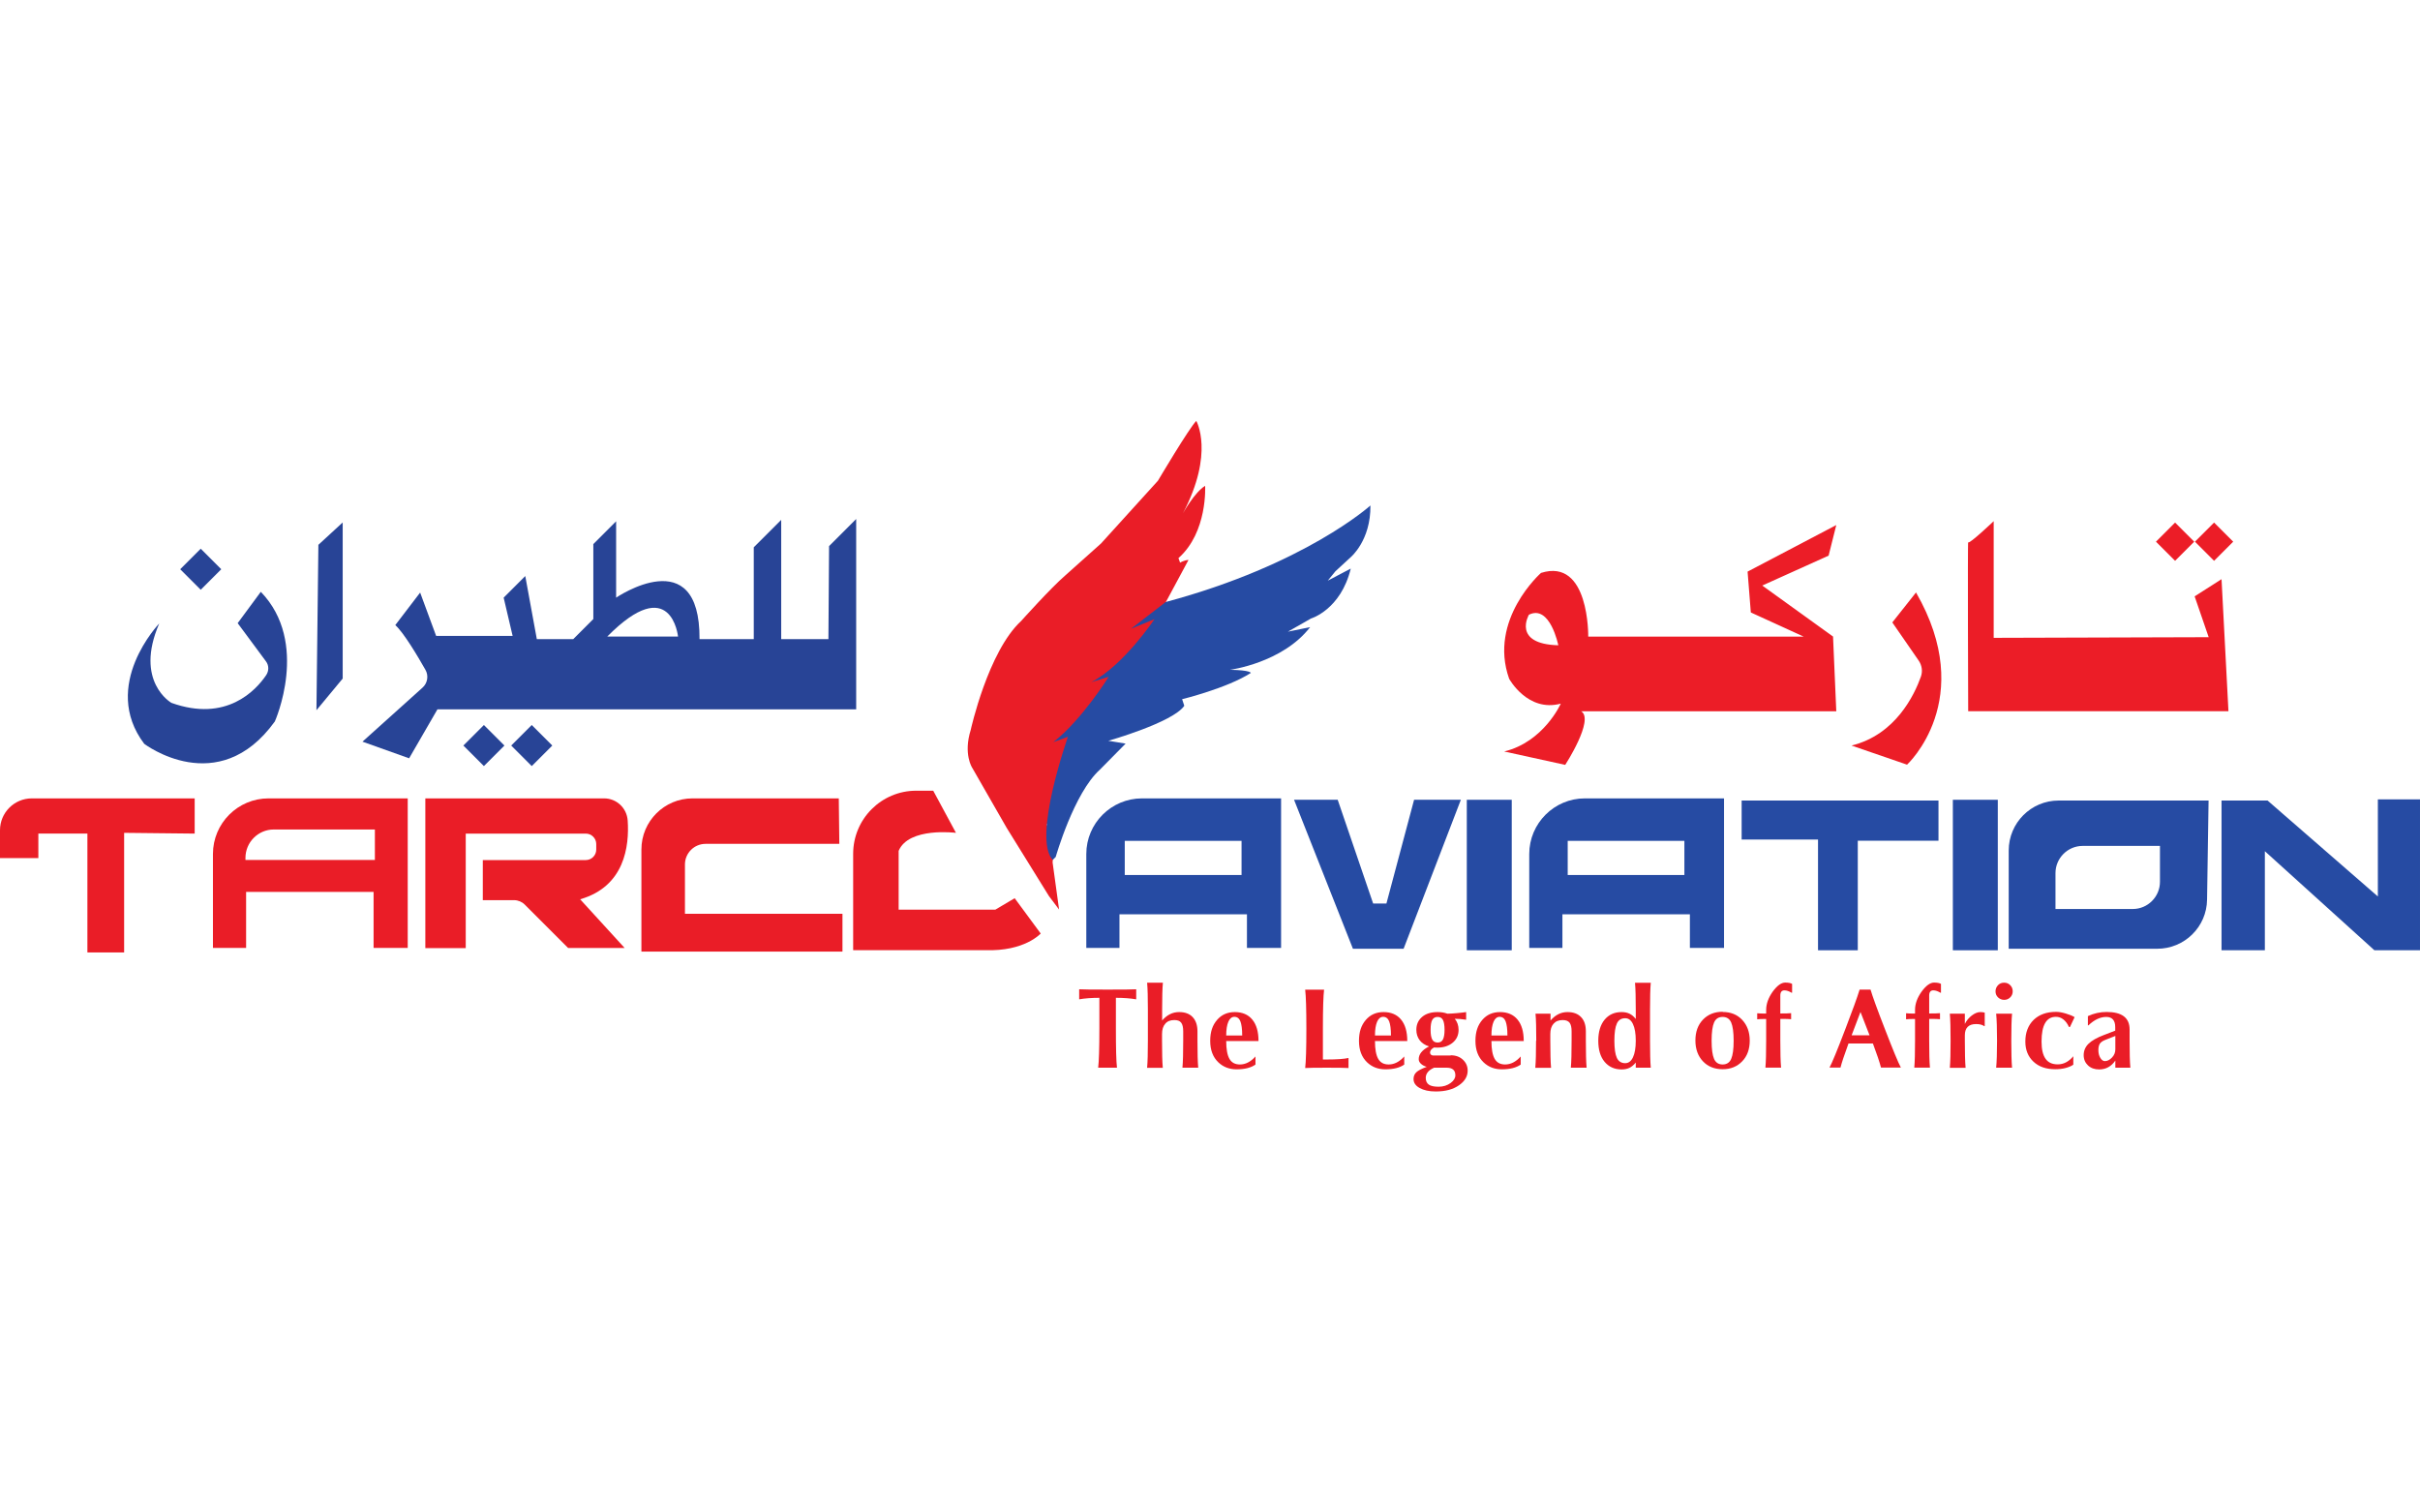<?xml version="1.0" encoding="UTF-8"?>
<svg id="Layer_1" xmlns="http://www.w3.org/2000/svg" version="1.1" viewBox="0 0 224 140">
  <defs>
    <style>
      .cls-1 {
        fill: #ea1d27;
      }

      .cls-1, .cls-2, .cls-3, .cls-4 {
        stroke-width: 0px;
      }

      .cls-2 {
        fill: #264ba3;
      }

      .cls-3 {
        fill: #ec1d27;
      }

      .cls-4 {
        fill: #284496;
      }
    </style>
  </defs>
  <g id="g10">
    <g id="g12">
      <path id="path14" class="cls-1" d="M103.29,92.36v2.86c0,1.83.03,3.04.1,3.61h-1.74c.07-.58.11-1.78.11-3.61v-2.86c-.73,0-1.36.05-1.87.14v-.93c.27.02,1.15.03,2.64.03s2.37-.01,2.64-.03v.93c-.52-.09-1.14-.14-1.87-.14" />
      <path id="path16" class="cls-1" d="M106.18,98.83c.05-.55.07-1.39.07-2.5v-2.87c0-1.12-.02-1.95-.07-2.5h1.46c-.05.55-.07,1.38-.07,2.5v1c.45-.52.97-.78,1.57-.78.55,0,.97.16,1.26.47.29.31.44.75.44,1.32v.86c0,1.11.02,1.95.07,2.5h-1.46c.05-.55.07-1.39.07-2.5v-.86c0-.38-.06-.64-.19-.81s-.34-.24-.63-.24c-.37,0-.65.11-.84.34-.2.22-.3.54-.3.96v.62c0,1.11.02,1.95.07,2.5h-1.46" />
      <path id="path18" class="cls-1" d="M113.5,95.85h1.48c0-.6-.06-1.04-.17-1.32-.11-.27-.3-.41-.55-.41-.24,0-.43.15-.56.45-.13.3-.2.73-.2,1.27h0ZM113.5,96.35c0,.76.1,1.31.3,1.66.2.35.52.52.97.52.52,0,1-.25,1.44-.74v.75c-.41.29-1,.44-1.75.44-.68,0-1.24-.22-1.69-.65-.5-.48-.75-1.14-.75-1.98s.21-1.45.63-1.94c.42-.49.97-.73,1.65-.73s1.24.23,1.62.7c.38.46.57,1.12.57,1.98h-2.97" />
      <path id="path20" class="cls-1" d="M122.56,91.6c-.07.58-.11,1.78-.11,3.61v2.86h.36c.94,0,1.61-.05,2.01-.14v.93c-.28-.02-.95-.03-2.01-.03s-1.73.01-2,.03c.07-.58.11-1.79.11-3.64s-.04-3.04-.11-3.61h1.74" />
      <path id="path22" class="cls-1" d="M127.27,95.85h1.48c0-.6-.06-1.04-.17-1.32-.11-.27-.3-.41-.55-.41-.24,0-.43.15-.56.45-.13.3-.2.73-.2,1.27ZM127.27,96.35c0,.76.1,1.31.3,1.66.2.35.52.52.97.52.52,0,1-.25,1.44-.74v.75c-.41.29-1,.44-1.75.44-.68,0-1.24-.22-1.69-.65-.5-.48-.75-1.14-.75-1.98s.21-1.45.63-1.94c.42-.49.97-.73,1.65-.73s1.24.23,1.62.7c.38.46.57,1.12.57,1.98h-2.97" />
      <path id="path24" class="cls-1" d="M133.07,94.13c-.23,0-.39.09-.5.28-.1.19-.15.49-.15.91s.05.71.15.9c.1.19.27.28.5.28s.39-.09.49-.28c.1-.19.15-.49.15-.9s-.05-.72-.15-.91c-.1-.19-.26-.28-.49-.28h0ZM132.74,98.83c-.52.23-.77.55-.77.94,0,.29.1.5.29.63.19.13.49.19.91.19s.8-.12,1.11-.35c.29-.22.43-.45.43-.71,0-.47-.27-.7-.8-.7h-1.16ZM134.29,97.68c.46,0,.83.14,1.12.41.29.27.44.61.44,1.01,0,.53-.26.97-.78,1.34-.56.4-1.28.59-2.18.59-.61,0-1.1-.11-1.48-.32-.38-.21-.57-.49-.57-.83,0-.26.09-.47.26-.63.17-.16.49-.33.96-.5-.21-.06-.39-.15-.53-.28-.14-.13-.21-.27-.21-.43,0-.46.32-.86.96-1.18-.38-.12-.67-.31-.87-.57-.2-.26-.31-.59-.31-.97,0-.49.18-.89.53-1.19.35-.3.83-.45,1.43-.45.35,0,.66.05.91.15.21,0,.5-.02.86-.05.37-.03.66-.07.88-.1v.71c-.37-.06-.72-.09-1.05-.09.23.28.35.63.35,1.03,0,.48-.18.88-.54,1.18-.36.3-.83.46-1.42.46-.14,0-.25,0-.32-.01-.24.13-.36.29-.36.47,0,.08.03.14.08.19.05.05.12.08.21.08h1.6" />
      <path id="path26" class="cls-1" d="M138.05,95.85h1.48c0-.6-.06-1.04-.17-1.32-.11-.27-.3-.41-.55-.41-.24,0-.43.15-.56.45-.13.3-.2.73-.2,1.27ZM138.05,96.35c0,.76.1,1.31.3,1.66.2.35.52.52.97.52.52,0,1-.25,1.44-.74v.75c-.41.29-1,.44-1.75.44-.68,0-1.24-.22-1.69-.65-.5-.48-.75-1.14-.75-1.98s.21-1.45.63-1.94c.42-.49.97-.73,1.65-.73s1.24.23,1.62.7c.38.46.57,1.12.57,1.98h-2.97" />
      <path id="path28" class="cls-1" d="M142.2,96.33c0-1.12-.02-1.95-.07-2.5h1.39v.63c.45-.52.97-.78,1.57-.78.55,0,.97.16,1.26.47.3.31.44.75.44,1.32v.86c0,1.11.02,1.95.07,2.5h-1.46c.05-.55.07-1.39.07-2.5v-.86c0-.38-.06-.64-.19-.81-.13-.16-.34-.24-.63-.24-.37,0-.65.11-.85.34-.2.22-.3.54-.3.96v.62c0,1.11.02,1.95.07,2.5h-1.46c.05-.55.07-1.39.07-2.5" />
      <path id="path30" class="cls-1" d="M151.41,96.33c0-.67-.09-1.18-.26-1.54-.17-.36-.41-.54-.72-.54-.36,0-.62.16-.77.49-.15.32-.23.86-.23,1.59s.08,1.27.23,1.59c.15.32.41.49.77.49.31,0,.55-.18.72-.54.17-.36.26-.87.26-1.54ZM152.8,90.96c-.05.55-.07,1.38-.07,2.5v2.87c0,1.11.02,1.95.07,2.5h-1.39v-.48c-.18.23-.38.39-.58.49-.21.1-.45.15-.73.15-.66,0-1.19-.24-1.58-.71-.39-.47-.58-1.12-.58-1.94s.19-1.47.58-1.95c.39-.47.91-.71,1.58-.71.28,0,.52.05.73.15.21.1.4.26.58.49v-.85c0-1.12-.02-1.95-.07-2.5h1.46" />
      <path id="path32" class="cls-1" d="M159.45,94.13c-.38,0-.64.17-.79.51-.15.34-.23.9-.23,1.69s.08,1.35.23,1.69c.15.34.42.51.79.51s.64-.17.79-.51.23-.9.23-1.69-.08-1.34-.23-1.69c-.15-.34-.42-.51-.79-.51ZM159.45,93.67c.74,0,1.35.24,1.81.73.46.49.7,1.13.7,1.92s-.23,1.44-.7,1.92c-.47.49-1.07.73-1.81.73s-1.36-.24-1.82-.73c-.46-.48-.7-1.13-.7-1.93s.23-1.44.7-1.93c.46-.48,1.07-.73,1.82-.73" />
      <path id="path34" class="cls-1" d="M163.41,98.83c.05-.55.07-1.39.07-2.5v-2.01c-.39,0-.67,0-.83.03v-.56c.16.02.44.03.83.03v-.34c0-.56.2-1.11.59-1.67.42-.58.81-.86,1.17-.86.29,0,.5.04.64.12v.82h-.05c-.23-.14-.45-.22-.66-.22-.25,0-.38.16-.38.48v1.66c.51,0,.84-.01,1-.03v.56c-.16-.02-.49-.03-1-.03v2.01c0,1.11.02,1.95.07,2.5h-1.46" />
      <path id="path36" class="cls-1" d="M173.05,95.83l-.84-2.16-.82,2.16h1.66ZM173.35,96.59h-2.25c-.39,1.07-.64,1.81-.74,2.23h-1.02c.22-.39.71-1.58,1.47-3.57.67-1.74,1.11-2.96,1.32-3.65h1.01c.18.61.62,1.83,1.33,3.65.75,1.94,1.24,3.13,1.48,3.57h-1.84c-.14-.53-.39-1.27-.75-2.23" />
      <path id="path38" class="cls-1" d="M177.19,98.83c.05-.55.07-1.39.07-2.5v-2.01c-.39,0-.67,0-.83.03v-.56c.16.02.44.03.83.03v-.34c0-.56.2-1.11.59-1.67.42-.58.81-.86,1.17-.86.29,0,.5.04.64.12v.82h-.05c-.23-.14-.45-.22-.66-.22-.25,0-.38.16-.38.48v1.66c.51,0,.84-.01,1-.03v.56c-.16-.02-.49-.03-1-.03v2.01c0,1.11.02,1.95.07,2.5h-1.46" />
      <path id="path40" class="cls-1" d="M180.55,96.33c0-1.12-.02-1.95-.07-2.5h1.39v.95c.15-.31.37-.57.64-.78.28-.21.54-.32.8-.32.14,0,.27.02.4.05v1.25h-.05c-.18-.13-.43-.19-.75-.19-.69,0-1.04.35-1.04,1.04v.51c0,1.11.02,1.95.07,2.5h-1.46c.05-.55.07-1.39.07-2.5" />
      <path id="path42" class="cls-1" d="M184.85,96.33c0-1.14-.03-1.97-.08-2.5h1.47c-.05.55-.07,1.38-.07,2.5s.02,1.95.07,2.5h-1.47c.05-.53.08-1.36.08-2.5ZM184.71,91.76c0-.22.08-.41.23-.57.16-.16.34-.23.57-.23s.41.08.56.23.23.34.23.57-.08.41-.23.56c-.15.15-.34.23-.56.23s-.41-.08-.57-.23c-.16-.16-.23-.34-.23-.56" />
      <path id="path44" class="cls-1" d="M191.51,95.07c-.13-.3-.3-.53-.51-.7s-.44-.25-.7-.25c-.88,0-1.33.76-1.33,2.29,0,.71.12,1.24.37,1.59.24.35.62.52,1.13.52.54,0,1.02-.25,1.44-.75v.78c-.18.13-.43.23-.73.31s-.62.11-.95.11c-.84,0-1.51-.23-2.01-.7-.5-.47-.75-1.09-.75-1.86,0-.84.26-1.51.77-2.01.51-.49,1.2-.74,2.08-.74.25,0,.54.05.88.15.34.1.62.21.83.34l-.43.91h-.11" />
      <path id="path46" class="cls-1" d="M195.8,95.89l-.94.37c-.23.09-.39.2-.49.34-.09.14-.14.34-.14.6,0,.28.06.52.18.72.12.2.26.3.42.3.23,0,.45-.11.66-.33.21-.22.31-.47.31-.76v-1.24ZM193.27,94.05c.54-.25,1.12-.38,1.72-.38,1.42,0,2.13.54,2.13,1.62v1.04c0,1.11.02,1.95.07,2.5h-1.39v-.66c-.37.54-.87.82-1.5.82-.42,0-.76-.12-1.03-.37-.26-.25-.4-.56-.4-.95,0-.41.15-.76.44-1.05.29-.29.78-.57,1.44-.82l1.04-.4v-.33c0-.62-.28-.94-.83-.94s-1.11.26-1.65.78h-.05v-.85" />
      <path id="path48" class="cls-1" d="M110.73,38.96s1.71,2.96-1.24,8.56c0,0,1.09-1.97,2.06-2.55,0,0,.25,4.29-2.47,6.69l.15.42s.37-.23.78-.25c0,0-1.99,3.72-2.08,3.87-.1.15-11.03,20.62-11.03,20.62l.38,1.19.21,1.3.04.31-.08.46-.02.25.6,4.36-.94-1.25-3.91-6.31-3.19-5.56s-.84-1.26-.14-3.5c0,0,1.6-7.26,4.67-10.09,0,0,2.75-3.07,4.1-4.23l3.29-2.94,5.27-5.81s2.91-4.92,3.57-5.56" />
      <path id="path50" class="cls-2" d="M107.92,55.71l-3.23,2.49,2.17-.89s-2.87,4.31-5.85,5.83l1.61-.49s-2.48,3.99-5.12,6.04l1.35-.49s-3.31,9.37-1.41,11.4l.28-.28s1.68-5.92,4.1-8.09l2.37-2.4-1.6-.26s5.97-1.69,7.03-3.24l-.2-.61s4.17-1.02,6.36-2.43c0,0,0-.26-1.93-.29,0,0,4.85-.63,7.42-3.95l-2.06.42,2.14-1.22s2.75-.8,3.68-4.62l-2.13,1.12.71-.87,1.4-1.29s1.88-1.54,1.84-4.8c0,0-6.06,5.48-18.93,8.93" />
      <path id="path52" class="cls-1" d="M18.02,77.16v-3.26H2.95c-1.63,0-2.95,1.32-2.95,2.95v2.58h3.55v-2.27h4.54v11h3.4v-11.07l6.53.07" />
      <path id="path54" class="cls-1" d="M34.7,79.6h-11.98v-.19c0-1.45,1.18-2.63,2.62-2.63h9.36v2.81ZM24.86,73.9c-2.85,0-5.15,2.31-5.15,5.15v8.69h3.07v-5.18h11.8v5.18h3.16v-13.84h-12.88" />
      <path id="path56" class="cls-2" d="M114.92,80.99h-10.81v-3.16h10.81v3.16ZM105.71,73.9c-2.85,0-5.16,2.31-5.16,5.15v8.69h3.07v-3.11h11.8v3.11h3.16v-13.84h-12.87" />
      <path id="path58" class="cls-1" d="M39.37,87.74v-13.84h16.54c1.16,0,2.11.89,2.19,2.05.16,2.37-.28,6.11-4.4,7.29l4.12,4.51h-5.23l-4.02-4.02c-.26-.26-.62-.41-.99-.41h-2.89v-3.71h9.53c.54,0,.97-.44.97-.97v-.51c0-.54-.44-.97-.97-.97h-11.11v10.6h-3.74" />
      <path id="path60" class="cls-1" d="M77.64,73.9h-13.54c-2.61,0-4.73,2.12-4.73,4.73v9.45h18.61v-3.5h-14.58v-4.56c0-1.06.86-1.91,1.91-1.91h12.38l-.05-4.2" />
      <path id="path62" class="cls-2" d="M119.78,74.03l5.45,13.79h4.69l5.3-13.79h-4.33l-2.56,9.6h-1.23l-3.28-9.6h-4.04" />
      <path id="path64" class="cls-2" d="M161.21,74.1h18.22v3.72h-7.47v10.14h-3.68v-10.25h-7.07v-3.61" />
      <path id="path66" class="cls-2" d="M199.93,81.62c0,1.39-1.13,2.52-2.52,2.52h-7.15v-3.32c0-1.39,1.13-2.52,2.52-2.52h7.15v3.32ZM190.55,74.1c-2.55,0-4.62,2.07-4.62,4.63v9.09h13.74c2.53,0,4.59-2.02,4.62-4.55l.14-9.17h-13.89" />
      <path id="path68" class="cls-2" d="M205.63,74.1h4.26l10.21,8.88v-8.99h3.9v13.97h-4.22l-10.14-9.17v9.17h-4.01v-13.86" />
      <path id="path70" class="cls-2" d="M139.93,87.96h-4.16v-13.93h4.16v13.93" />
      <path id="path72" class="cls-2" d="M184.92,87.96h-4.16v-13.93h4.16v13.93" />
      <path id="path74" class="cls-1" d="M88.49,77.09s-4.38-.56-5.31,1.67v5.44h8.95l1.79-1.06,2.41,3.27s-1.48,1.67-5.13,1.54h-12.23v-8.92c0-3.22,2.61-5.84,5.84-5.84h1.57l2.1,3.89" />
      <path id="path76" class="cls-2" d="M155.91,80.99h-10.8v-3.16h10.8v3.16ZM146.7,73.9c-2.84,0-5.15,2.31-5.15,5.15v8.69h3.07v-3.11h11.8v3.11h3.16v-13.84h-12.88" />
      <path id="path78" class="cls-3" d="M204.44,58.98l-1.3-3.78,2.49-1.59.64,12.22h-24.09s-.06-15.88,0-15.64c.06.24,2.36-1.95,2.36-1.95v10.8l19.9-.06" />
      <path id="path80" class="cls-3" d="M175.16,57.62l2.44,3.53c.3.44.38.99.2,1.49-.6,1.68-2.34,5.37-6.42,6.37l5.14,1.77s6.55-6.02.83-15.94l-2.19,2.77" />
      <path id="path82" class="cls-3" d="M141.52,56.9c1.96-.97,2.72,2.83,2.72,2.83-4.31-.12-2.72-2.83-2.72-2.83ZM169.67,58.92l-6.55-4.72,6.14-2.77.71-2.83-8.21,4.31.3,3.78,4.9,2.24h-19.95s.12-7.32-4.37-5.9c0,0-4.9,4.31-2.95,9.8,0,0,1.71,3.13,4.78,2.3,0,0-1.57,3.54-5.24,4.43l5.65,1.24s2.72-4.19,1.48-4.96h23.61l-.3-6.91" />
      <path id="path84" class="cls-4" d="M56.21,58.92c5.93-5.99,6.55,0,6.55,0h-6.55ZM76.74,50.54l-.06,8.62h-4.37v-11.04l-2.54,2.54v8.5h-5.02c.06-9.15-7.72-3.84-7.72-3.84v-7.07l-2.11,2.11v6.94l-1.86,1.86h-3.37l-1.07-5.84-2,2,.83,3.54h-7.08l-1.48-4.01-2.3,3.01c.78.7,2.07,2.87,2.79,4.14.31.54.2,1.23-.27,1.65l-5.56,5,4.32,1.54,2.62-4.53h38.76v-17.62l-2.51,2.51" />
      <path id="path86" class="cls-4" d="M29.29,65.74l.18-15.31,2.25-2.07v14.45l-2.43,2.93" />
      <path id="path88" class="cls-4" d="M21.91,57.56l2.71,3.66c.28.37.28.88.02,1.27-.96,1.42-3.69,4.39-8.77,2.57,0,0-3.47-1.96-1.13-7.35,0,0-5.48,5.72-1.39,11.14,0,0,6.84,5.21,12.09-2.07,0,0,3.26-7.29-1.3-12l-2.14,2.9" />
      <path id="path90" class="cls-4" d="M16.68,52.69l1.9-1.9,1.9,1.9-1.9,1.9-1.9-1.9" />
      <path id="path92" class="cls-4" d="M42.89,69.01l1.9-1.9,1.9,1.9-1.9,1.9-1.9-1.9" />
      <path id="path94" class="cls-4" d="M47.32,69.01l1.9-1.9,1.9,1.9-1.9,1.9-1.9-1.9" />
      <path id="path96" class="cls-3" d="M199.56,50.14l1.77-1.77,1.77,1.77-1.77,1.77-1.77-1.77" />
      <path id="path98" class="cls-3" d="M203.17,50.14l1.77-1.77,1.77,1.77-1.77,1.77-1.77-1.77" />
    </g>
  </g>
</svg>